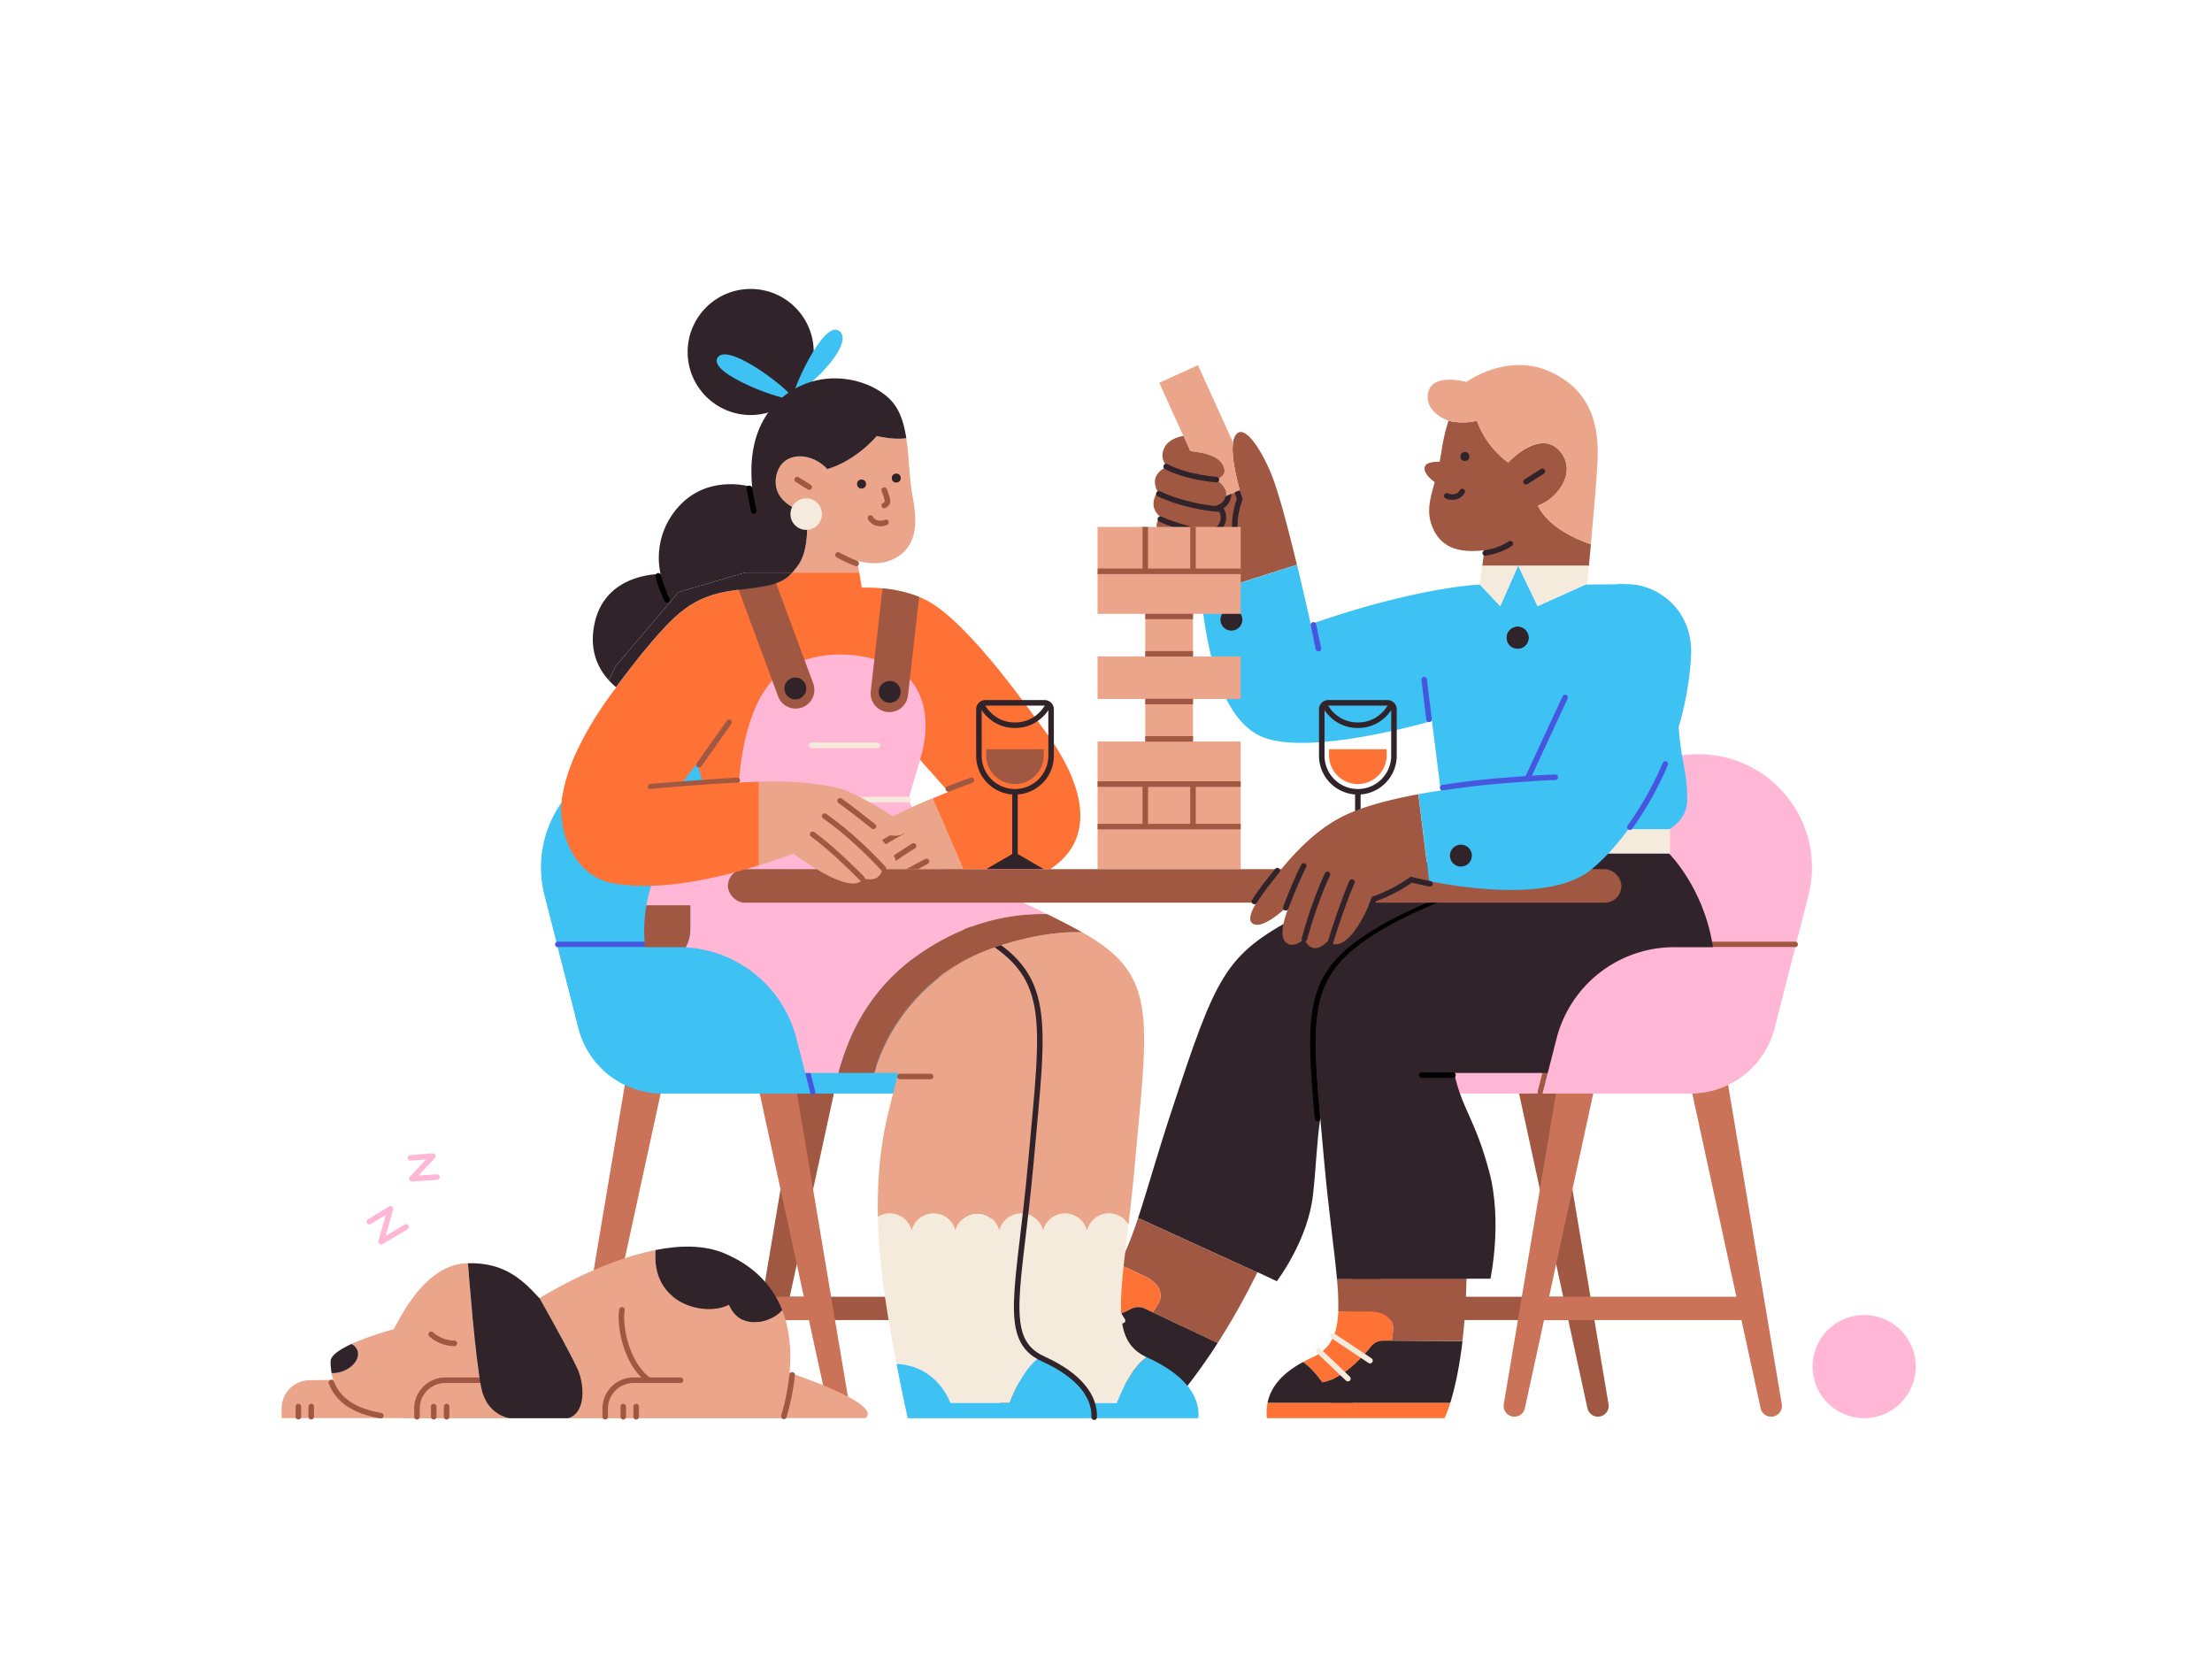 <svg xmlns="http://www.w3.org/2000/svg" viewBox="0 0 1600 1200"><defs><style>.cls-1{fill:#a15842;}.cls-2{fill:#ca7358;}.cls-3{fill:#ffb7d5;}.cls-10,.cls-12,.cls-14,.cls-15,.cls-16,.cls-17,.cls-18,.cls-19,.cls-21,.cls-4,.cls-5,.cls-6{fill:none;}.cls-17,.cls-21,.cls-4{stroke:#a15842;}.cls-10,.cls-12,.cls-14,.cls-15,.cls-16,.cls-17,.cls-18,.cls-4,.cls-5,.cls-6{stroke-linecap:round;}.cls-10,.cls-14,.cls-16,.cls-21,.cls-4,.cls-5,.cls-6{stroke-linejoin:round;}.cls-10,.cls-12,.cls-14,.cls-15,.cls-16,.cls-17,.cls-18,.cls-21,.cls-4,.cls-5{stroke-width:4px;}.cls-12,.cls-5,.cls-6{stroke:#30242a;}.cls-6{stroke-width:8px;}.cls-7{fill:#eaa58b;}.cls-8{fill:#3ec1f3;}.cls-9{fill:#f5ebdd;}.cls-10,.cls-15{stroke:#4756df;}.cls-11{fill:#30242a;}.cls-12,.cls-15,.cls-17,.cls-18{stroke-miterlimit:10;}.cls-13{fill:#ff7235;}.cls-14{stroke:#000;}.cls-16{stroke:#ffb7d5;}.cls-18{stroke:#f5ebdd;}.cls-20{fill:#30232a;}</style></defs><title>wfh_7</title><g id="Layer_9" data-name="Layer 9"><rect class="cls-1" x="1054.53" y="870.77" width="16.85" height="151.26" transform="translate(116.56 2009.36) rotate(-90)"/><path class="cls-1" d="M1163.5,1015.73l-39.34-234.18h-122.4l-39.34,234.18a7.77,7.77,0,0,0,7.66,9h0a7.75,7.75,0,0,0,7.59-6.11l51.51-237.12h67.55l51.51,237.12a7.77,7.77,0,0,0,7.6,6.11h0A7.77,7.77,0,0,0,1163.5,1015.73Z"/><rect class="cls-2" x="1179.84" y="870.77" width="16.85" height="151.26" transform="translate(241.87 2134.67) rotate(-90)"/><path class="cls-2" d="M1288.81,1015.73l-39.34-234.18h-122.4l-39.35,234.18a7.78,7.78,0,0,0,7.67,9h0a7.75,7.75,0,0,0,7.59-6.11l51.51-237.12H1222l51.51,237.12a7.77,7.77,0,0,0,7.6,6.11h0A7.77,7.77,0,0,0,1288.81,1015.73Z"/><path class="cls-3" d="M1165.18,743.8l15-58.68h-99.45a87.82,87.82,0,0,0-85.07,66L985.5,790.92h119A62.63,62.63,0,0,0,1165.18,743.8Z"/><path class="cls-3" d="M1222.83,790.92H985.5l4-15.93h104.18l39.73-155.38a98.37,98.37,0,0,1,95.3-74h0c53.46,0,92.58,50.39,79.34,102.18l-24.55,96A62.63,62.63,0,0,1,1222.83,790.92Z"/><line class="cls-4" x1="991.96" y1="773.44" x2="1118.22" y2="773.44"/><line class="cls-4" x1="1094.14" y1="772.86" x2="1116.26" y2="686.35"/><path class="cls-1" d="M920.08,344.23c-6.63-16.87-18.65-36.37-25.18-30.78-1.58,1.36-2.53,3.67-3,6.64-1.27,8.37,1.4,22,4.84,34.4L886.42,359a7.67,7.67,0,0,1-.26.92c-1.89,5.58-8.1,6.15-8.1,6.15s7.29,4.52,4.05,11.93-13.77,5-13.77,5c6.78,7.24,5.85,12.36,1.52,15.83a6.39,6.39,0,0,1-3,1.16c.29,9.12.87,19.56,1.93,30.52l69.32-22C932.39,384.81,925.28,357.46,920.08,344.23Z"/><path class="cls-5" d="M895.23,356.48c.66,2.09,1.26,3.87,1.53,4.54,0,0-5.59,13.06-2.8,27.05"/><path class="cls-6" d="M869.86,398.87c4.33-3.47,5.26-8.59-1.52-15.83,0,0,10.53,2.38,13.77-5s-4.05-11.93-4.05-11.93,7.74-.68,8.57-8.25"/><path class="cls-7" d="M860.9,326.15c4.06,1.22,22.17,1.42,24.7,13.18,1.2,5.54-6.21,7.74-6.21,7.74s8,3.91,7.24,10.76a10,10,0,0,1-.21,1.18l10.34-4.52c-3.44-12.4-6.11-26-4.84-34.4l-12.27-27-13.14-28.93-28,12.73,13.14,28.93,4.32,9.5h0Z"/><path class="cls-1" d="M879.39,347.07s7.41-2.2,6.21-7.74c-2.53-11.76-20.64-12-24.7-13.18L856,315.32h0c-.21,0-9.25,1.42-12.9,7.07-5.72,8.86,1.25,15.21,1.25,15.21s-14.1,4.82-6.93,18.12c0,0-8.09,10.12,2,18.21,0,0-7.64,6.82,2.33,16C850,397.55,861,401,866.89,400a6.39,6.39,0,0,0,3-1.16c4.33-3.47,5.26-8.59-1.52-15.83,0,0,10.53,2.38,13.77-5s-4.05-11.93-4.05-11.93,6.21-.57,8.1-6.15a7.67,7.67,0,0,0,.26-.92,10,10,0,0,0,.21-1.18C887.39,351,879.39,347.07,879.39,347.07Z"/><path class="cls-5" d="M879.88,346.94c-10.47-1-25.28-3.51-36.4-9.47"/><path class="cls-5" d="M881,368.2c-10.28-.8-27.46-3.87-42.79-11"/><path class="cls-5" d="M873.1,385.82c-6.36-1.39-22.87-5.29-33.82-10.32"/><path class="cls-8" d="M1213.86,501.85a42.2,42.2,0,0,0-.14-4.23l-1.58-8.88c-6.34-22.39-28.41-39.4-36.52-66.17l-27.67.27,0-.52-35.8,16.11-13.9-29.05H1098l-12.84,29.05-14.77-15.7,0,.11s-44.89,1.6-122.3,28.64c0,0-4.32-19.75-9.92-42.89l-69.32,22c4.09,42.15,15.42,91.86,45.66,103,35.44,13.05,121.25-12.13,121.25-12.13l12.12,96.06h159.48V599.77s13.06-6.5,13.06-21.45C1220.39,551.28,1212.92,547.55,1213.86,501.85Z"/><polygon class="cls-9" points="1097.99 409.38 1072.12 409.38 1070.38 422.73 1085.15 438.43 1097.99 409.38"/><path class="cls-9" d="M1098.3,409.38l13.9,29.05,35.8-16.11c.14-1.48.59-6,1.19-12.39v-.55Z"/><line class="cls-10" x1="1030.13" y1="491.59" x2="1033.66" y2="520.32"/><circle class="cls-11" cx="1097.75" cy="461.28" r="7.93"/><circle class="cls-11" cx="890.7" cy="448.22" r="7.93"/><line class="cls-10" x1="950.06" y1="451.96" x2="953.65" y2="469.2"/><path class="cls-1" d="M1098,409.38h.31l-.09-.19h51v.19h.07c.42-4.51.93-9.89,1.47-15.7-8.76-2.94-30.65-11.72-38.33-27.94,12.93-4.31,28-22.63,17.24-37.72-14.28-20-38.79,6.47-38.79,6.47s-15.09-9.7-22.63-30.17c-3.23,1.07-12.93,2.15-20.47,0,0,0-3.24,8.62-5.39,23.7q-.45,3.12-1,6s-9.77-.59-10.84,3.72c-1.34,5.33,7.21,11,7.21,11-3.35,12-6.13,21.29-1.83,32.05,3.8,9.49,11.86,20.47,37.72,17.24l-1.45,11.13h25.92Z"/><path class="cls-7" d="M1068.21,304.32c7.54,20.47,22.63,30.17,22.63,30.17s24.51-26.46,38.79-6.47c10.77,15.09-4.31,33.41-17.24,37.72,7.68,16.22,29.57,25,38.33,27.94,1.89-20.55,4.17-46.57,4.77-59.19,1-20.57-1-50.74-34.48-65.73-31.25-14-60.34,7.54-60.34,7.54s-26.57-7.65-28,9.7c-1.08,12.93,15.09,18.32,15.09,18.32C1055.28,306.47,1065,305.39,1068.21,304.32Z"/><path class="cls-12" d="M1074.31,400c5.14-.89,12.34-2.78,18.14-6.76"/><path class="cls-12" d="M1046.49,358.7c1.79,1.11,8.46,2,11.17-3.16"/><circle class="cls-11" cx="1059.59" cy="330.18" r="3.26"/><line class="cls-12" x1="1115.62" y1="340.95" x2="1103.77" y2="348.49"/><path class="cls-11" d="M1047.85,617.49s-80.21,29.85-110,45.7c-51.78,27.51-58.09,42.21-90,139.09C837.19,834.4,830,860.58,823.21,881l86.23,39.41.11-.22,14,6.55s22.59-29.42,26.21-62.72c4.68-43,1.88-72.07,21.53-88.92l227.46-157.64Z"/><path class="cls-1" d="M809.3,914.45l18.81,8.77c13,6.08,12,14.87,10.46,18.26a84.11,84.11,0,0,1-4.68,7.77l46.9,22.17a513.73,513.73,0,0,0,28.65-51L823.21,881C818.67,894.73,814.33,905.84,809.3,914.45Z"/><path class="cls-13" d="M828.11,923.22l-18.81-8.77c-5,8.51-10.6,14.57-17.77,18.24a40.84,40.84,0,0,1-17.25,4.22c-1.57.06-3.08.16-4.57.26,4,7.16,5.82,18.13,5.82,18.13,11.12,3,24.45-.74,34-4.57,3.6-1.45,6.65-2.92,8.82-4a11.08,11.08,0,0,1,9.79-.18l5.8,2.74a84.11,84.11,0,0,0,4.68-7.77C840.14,938.09,841.16,929.3,828.11,923.22Z"/><path class="cls-11" d="M833.89,949.25l-5.8-2.74a11.08,11.08,0,0,0-9.79.18c-2.17,1.12-5.22,2.59-8.82,4-9.5,3.83-22.83,7.58-34,4.57,0,0-1.82-11-5.82-18.13-1,.07-1.89.15-2.81.24C748.76,939.1,738,944,731.6,951.29l122.49,57.1c5.09-6.17,12.29-15.46,20.67-27.83,2-2.89,4-5.92,6-9.14Z"/><path class="cls-13" d="M725.66,961.51l120.42,56s3-3.08,8-9.17L731.6,951.29A31.14,31.14,0,0,0,725.66,961.51Z"/><path class="cls-14" d="M1141.6,617.49s-98.19,26.9-145.82,56c-49.45,30.17-50,54.77-42.78,135.52"/><line class="cls-4" x1="1117.97" y1="775.2" x2="1114.25" y2="789.85"/><line class="cls-4" x1="1298.48" y1="683.12" x2="1235.99" y2="683.12"/><rect class="cls-1" x="630.58" y="870.77" width="16.85" height="151.26" transform="translate(-307.4 1585.41) rotate(-90)"/><path class="cls-1" d="M538.46,1015.73,577.8,781.55H700.21l39.34,234.18a7.77,7.77,0,0,1-7.67,9h0a7.77,7.77,0,0,1-7.59-6.11L672.78,781.55H605.23l-51.51,237.12a7.77,7.77,0,0,1-7.59,6.11h0A7.77,7.77,0,0,1,538.46,1015.73Z"/><rect class="cls-2" x="505.27" y="870.77" width="16.85" height="151.26" transform="translate(-432.71 1460.1) rotate(-90)"/><path class="cls-2" d="M413.15,1015.73l39.34-234.18H574.9l39.34,234.18a7.77,7.77,0,0,1-7.67,9h0a7.77,7.77,0,0,1-7.59-6.11L547.47,781.55H479.92l-51.51,237.12a7.77,7.77,0,0,1-7.59,6.11h0A7.77,7.77,0,0,1,413.15,1015.73Z"/><path class="cls-8" d="M536.79,743.8l-15-58.68h99.45a87.81,87.81,0,0,1,85.07,66l10.16,39.75h-119A62.62,62.62,0,0,1,536.79,743.8Z"/><path class="cls-8" d="M479.13,790.92H716.46l-4-15.93H608.28L568.54,619.61a98.37,98.37,0,0,0-95.3-74h0c-53.46,0-92.58,50.39-79.34,102.18l24.56,96A62.61,62.61,0,0,0,479.13,790.92Z"/><line class="cls-15" x1="710" y1="773.44" x2="583.74" y2="773.44"/><line class="cls-15" x1="607.83" y1="772.86" x2="585.7" y2="686.35"/><line class="cls-10" x1="584.48" y1="777.22" x2="587.71" y2="789.85"/><line class="cls-10" x1="403.48" y1="683.12" x2="465.97" y2="683.12"/><path class="cls-7" d="M566.48,991.24l-1.26,2.9-341.05,4.19a20.49,20.49,0,0,0-20.49,20.49v6.93H551.56v0h74.61C636.42,1016.42,590.72,999.63,566.48,991.24Z"/><line class="cls-4" x1="215.81" y1="1024.75" x2="215.81" y2="1017.35"/><line class="cls-4" x1="225.13" y1="1024.75" x2="225.13" y2="1017.35"/><path class="cls-7" d="M348.24,1004.33c-4.44-20.42-9.31-84.45-9.77-90.57-.78,0-1.56.06-2.35.11-28.92,1.86-46.64,39.17-51.3,47.56,0,0-17.25,4.58-30.56,10.71a8.56,8.56,0,0,1,4.34,4.77c1.91,5.62-3.12,12.41-11.23,15.16a21,21,0,0,1-7.53,1.15c3.67,20.84,22,32.56,60.84,32.56H368C362.35,1024.45,351.62,1019.88,348.24,1004.33Z"/><path class="cls-7" d="M565.76,947.6c-6.77,8.51-30.1,16.17-38.45-3.89-16.88,8.88-56.6,0-53.09-39.55-41,8.1-81.8,33.5-83.92,34.83,11.86,21.12,25,45,27.89,52.29,5.06,12.65,4.78,31.1-7.2,34.5H564.61C573,997.61,574.59,970,565.76,947.6Z"/><path class="cls-11" d="M527.31,943.71c8.35,20.06,31.68,12.4,38.45,3.89-7-17.68-20.4-32.15-42.18-41.19-14.49-6-31.93-5.7-49.36-2.25C470.71,943.71,510.43,952.59,527.31,943.71Z"/><path class="cls-11" d="M247.37,992.07c8.11-2.75,13.14-9.54,11.23-15.16a8.56,8.56,0,0,0-4.34-4.77c-8.35,3.84-15.14,8.29-15.14,12.61a48.94,48.94,0,0,0,.72,8.47A21,21,0,0,0,247.37,992.07Z"/><path class="cls-4" d="M301.61,1024.78v-5.93a20.48,20.48,0,0,1,20.48-20.48H353"/><line class="cls-4" x1="313.73" y1="1024.78" x2="313.73" y2="1017.39"/><line class="cls-4" x1="323.06" y1="1024.78" x2="323.06" y2="1017.39"/><line class="cls-4" x1="450.83" y1="1024.78" x2="450.83" y2="1017.39"/><line class="cls-4" x1="460.16" y1="1024.78" x2="460.16" y2="1017.39"/><path class="cls-4" d="M437.77,1024.78v-5.93a20.48,20.48,0,0,1,20.49-20.48h34"/><path class="cls-4" d="M449.9,947.44c-1.87,9.33,1.86,37.31,18.65,50.36"/><path class="cls-4" d="M275.48,1024c-19.76-3.4-31.14-11.66-35.82-24"/><path class="cls-4" d="M573,994.5a172.23,172.23,0,0,1-6,30"/><path class="cls-4" d="M311.87,965.16a25.81,25.81,0,0,0,16.79,6.53"/><path class="cls-11" d="M418.19,991.28c-2.93-7.31-16-31.17-27.89-52.29l-.09.06c-10.88-11.79-24.42-26.22-51.74-25.29.46,6.12,5.33,70.15,9.77,90.57,3.38,15.55,14.11,20.12,19.76,21.45h43C423,1022.38,423.25,1003.93,418.19,991.28Z"/><polyline class="cls-16" points="267.1 883.72 282.45 874.34 275.63 898.22 293.68 887.49"/><polyline class="cls-16" points="296.9 837.53 313.07 836.24 297.86 852.67 316.06 851.4"/><circle class="cls-11" cx="1097.75" cy="461.28" r="7.93"/><path class="cls-1" d="M1212.14,488.74l1.58,8.88A45.46,45.46,0,0,0,1212.14,488.74Z"/><path class="cls-8" d="M1149.19,409.93l.06-.55h-.07Z"/><polygon class="cls-9" points="1072.15 409.19 1071.99 409.19 1071.97 409.38 1072.12 409.38 1072.15 409.19"/><polygon class="cls-9" points="1097.99 409.38 1098.07 409.19 1072.15 409.19 1072.12 409.38 1097.99 409.38"/><polygon class="cls-9" points="1071.97 409.38 1070.23 422.57 1070.38 422.73 1072.12 409.38 1071.97 409.38"/><polygon class="cls-9" points="1149.17 409.19 1098.21 409.19 1098.3 409.38 1149.18 409.38 1149.17 409.19"/><circle class="cls-11" cx="542.98" cy="254.6" r="45.6"/><path class="cls-8" d="M574.47,285c-2.79,1.28,20.63-54.29,32.57-45.61C618.29,247.58,588.58,278.49,574.47,285Z"/><path class="cls-8" d="M573.17,288.4c-2.55,3.05-62.28-17.84-54-29.9C527.09,246.9,575.72,285.35,573.17,288.4Z"/><path class="cls-7" d="M655.56,316.93c-8.67,1.46-21.37-1.52-21.37-1.52-17.38,19.54-35.84,23.88-35.84,23.88-11.94-13-33.66-13-36.91,5.43-3.61,20.43,21.71,26.06,21.71,26.06s3.59,25.54-6.18,38.57c-1.37,1.82-2.63,3.42-3.89,4.83h48.43l-1.44-8.65s15.2,5.43,28.23-2.17,16.29-21.72,11.94-43.44C657.67,347.06,657.76,331.15,655.56,316.93Z"/><path class="cls-13" d="M639.36,593.24c-21.45,12.13-32.65,35.44-32.65,35.44h74.61l-22.19-44.5C650.29,588,642,591.72,639.36,593.24Z"/><path class="cls-13" d="M535,426.52c-32.76,3.64-44.84,15.26-68.69,43.88-5.89,7.07-15,19.11-20.7,26.63l.18.15s-41.49,51.45-39.58,90.57L464.4,604l39.72-51.76,11.2,34.51s-25.18,14.92-39.17,42H606.71s11.2-23.31,32.65-35.44c2.66-1.52,10.93-5.22,19.77-9.06l-3-6,9.31-28.8L686,572.73s-14,5.87-26.86,11.45l22.19,44.5h78.35c43.83-28.91,10.25-81.13-3.73-99.79-9.63-12.83-54.1-77.41-84.87-94.19-20.52-11.19-47.74-9.63-47.74-9.63l-1.82-10.89H573.08C566.44,421.6,559.63,423.78,535,426.52Z"/><line class="cls-17" x1="685.94" y1="570.65" x2="702.78" y2="564.33"/><path class="cls-3" d="M533.92,579c.26-18.32,3.28-64.73,26.16-88.36,25.24-26,82.07-20.51,99.79,2.8s5.6,56,5.6,56l-8.39,28.91,24.24,50.36H464l42.9-39.17Z"/><line class="cls-18" x1="533.97" y1="578.32" x2="657.01" y2="578.32"/><line class="cls-18" x1="587.13" y1="539.15" x2="634.69" y2="539.15"/><path class="cls-7" d="M674.8,577.39l24.24,56H652.41c-9.32,0-21.45,0-20.51-4.67-7.47,5.6-19.59,4.67-18.66,0-12.12,5.6-15.85,1.87-16.78,0S607.65,611,634.69,596C650.4,587.38,674.8,577.39,674.8,577.39Z"/><path class="cls-17" d="M607.65,632.41s14-14,44.76-30.77"/><path class="cls-17" d="M660.81,611.9a461.33,461.33,0,0,0-45.7,32.64"/><path class="cls-17" d="M670.13,623.09C645,636.15,617,653.87,617,653.87"/><path class="cls-1" d="M550.25,417.37h26.11a.47.47,0,0,1,.47.47v83.41a13.53,13.53,0,0,1-13.53,13.53h0a13.53,13.53,0,0,1-13.53-13.53V417.84A.47.47,0,0,1,550.25,417.37Z" transform="translate(-126.78 224.58) rotate(-20.32)"/><path class="cls-19" d="M677.47,549.41l-9.31,28.8,3,6C684,578.6,698,572.73,698,572.73Z"/><path class="cls-1" d="M641.77,515h0a13.54,13.54,0,0,0,15-11.93l8.08-71.3a95.94,95.94,0,0,0-26.54-6.17L629.85,500A13.54,13.54,0,0,0,641.77,515Z"/><circle class="cls-11" cx="575.27" cy="497.99" r="7.93"/><circle class="cls-11" cx="643.55" cy="500.45" r="7.93"/><path class="cls-11" d="M490.86,428.33l47.95-14.15h34.27c1.26-1.41,2.52-3,3.89-4.83,9.77-13,6.18-38.57,6.18-38.57s-25.32-5.63-21.71-26.06c3.25-18.45,25-18.45,36.91-5.43,0,0,18.46-4.34,35.84-23.88,0,0,12.7,3,21.37,1.52-1.52-9.79-4.12-18.77-9.43-25.41-13-16.29-48.86-27.14-77.09-6.51s-26.06,54.28-25,67.31c0,0-30.4-9.77-52.11,13a55,55,0,0,0-14.12,49.95s-40-1.13-47.77,35.83c-4,18.93,2.31,32.14,10.3,40.9l5-10.18Z"/><path class="cls-11" d="M535,426.52c24.64-2.74,31.45-4.92,38.09-12.34H538.81l-47.95,14.15-45.54,53.52-5,10.18a51.81,51.81,0,0,0,5.24,5c5.66-7.52,14.81-19.56,20.7-26.63C490.15,441.78,502.23,430.16,535,426.52Z"/><path class="cls-4" d="M619.29,407.54a123.41,123.41,0,0,1-13.14-6.15"/><path class="cls-14" d="M476.1,416.5a99.28,99.28,0,0,0,6.36,17.38"/><line class="cls-14" x1="542.02" y1="353.26" x2="545.15" y2="369.7"/><line class="cls-17" x1="505.65" y1="553.17" x2="527.44" y2="522.36"/><circle class="cls-9" cx="583.15" cy="371.87" r="11.4"/><line class="cls-4" x1="585.32" y1="352.32" x2="576.64" y2="346.9"/><path class="cls-4" d="M640.87,377.81c-1.8,1.12-8.53,2-11.25-3.19"/><circle class="cls-11" cx="623.18" cy="350.13" r="3.26"/><circle class="cls-11" cx="648.3" cy="345.81" r="3.26"/><path class="cls-4" d="M639.61,354.5s3,7.42,2.23,8.9a5.5,5.5,0,0,1-2.23,2.23"/><path class="cls-8" d="M807.73,1014.79H789.87a27.77,27.77,0,0,1,1.54,11H866.8C868.14,1011,858.31,994.87,830,982l-.59-.28C821.64,987.55,814.66,997.2,807.73,1014.79Z"/><path class="cls-9" d="M828.66,981.36c-23.55-11.68-19.3-37.33-12.44-95.51a16.3,16.3,0,0,0-30,4.35,16.31,16.31,0,0,0-31.71,0,16.31,16.31,0,0,0-31.71,0,16.31,16.31,0,0,0-31.71,0,16.31,16.31,0,0,0-31.71,0A16.29,16.29,0,0,0,635,880.13c.1,5.15.3,10.53.62,16.22,1.52,26.93,7.6,62.95,12.82,90.15,25.44,1.36,35.75,20.14,39,28.29h42.83c.39-1,.77-1.93,1.16-2.87l.24-.57c.37-.87.73-1.72,1.1-2.55.09-.22.19-.42.28-.63.33-.74.66-1.45,1-2.15l.3-.63q.47-1,.93-1.89l.42-.85.94-1.81.54-1c.18-.34.37-.67.55-1,.32-.57.65-1.13,1-1.68.14-.22.27-.44.4-.66.75-1.23,1.5-2.39,2.26-3.48l.14-.21c.43-.61.86-1.2,1.29-1.78a46.61,46.61,0,0,1,9.22-9.4c.8.44,1.63.86,2.51,1.26,20.83,9.46,31.65,20.71,35.39,31.86h17.79c6.93-17.59,13.91-27.24,21.67-33.08Z"/><path class="cls-8" d="M789.87,1014.79h.07c-3.74-11.15-14.56-22.4-35.39-31.86-.88-.4-1.71-.82-2.51-1.26a46.09,46.09,0,0,0-8.95,9.06h0l-.18.24-.08.1h0c-.43.58-.86,1.17-1.29,1.78l-.14.21c-.76,1.09-1.51,2.25-2.26,3.48-.13.22-.26.44-.4.66-.32.55-.65,1.11-1,1.68-.18.32-.37.65-.55,1l-.54,1-.94,1.81-.42.85q-.46.91-.93,1.89l-.3.63c-.32.7-.65,1.41-1,2.15-.09.21-.19.41-.28.63-.37.83-.73,1.68-1.1,2.55l-.24.57c-.39.94-.77,1.89-1.16,2.87H687.49c-3.29-8.15-13.6-26.93-39-28.29,4.35,22.71,8.11,39.28,8.11,39.28H791.41A27.77,27.77,0,0,0,789.87,1014.79Z"/><path class="cls-1" d="M499.46,671.76v-17H467.58a107.94,107.94,0,0,0,1.84,45.7h1.3A28.74,28.74,0,0,0,499.46,671.76Z"/><path class="cls-7" d="M784.3,675.23l-1.52-.86c-10.64-.41-23.68.62-39.45,4.17l-.25.06c-1.27.28-2.56.59-3.87.91l-.73.18c-1.26.31-2.53.64-3.82,1l-.77.2c-1.41.38-2.83.79-4.28,1.21l-.44.12c-1.62.48-3.27,1-4.94,1.5-58.23,18.25-84.06,64-91.83,92.36h17.22C644.48,800,633.93,825.38,635,880.13a16.29,16.29,0,0,1,24.4,10.07,16.31,16.31,0,0,1,31.71,0,16.31,16.31,0,0,1,31.71,0,16.31,16.31,0,0,1,31.71,0,16.31,16.31,0,0,1,31.71,0,16.3,16.3,0,0,1,30-4.35c1.63-13.85,3.41-29.54,5-47.32C830.4,735.7,837.38,705.54,784.3,675.23Z"/><path class="cls-12" d="M791.46,1025.09c.5-14.31-9.62-29.76-36.91-42.16-30.89-14-17.15-49.59-8.77-143.47,9.36-104.84,16.45-134.14-40.1-165.08-49.43-27-99.79-44.76-99.79-44.76"/><path class="cls-1" d="M724.23,683.71c-60.83,19.11-84.41,64.13-91.87,92.36h0C640.17,747.73,666,702,724.23,683.71Z"/><path class="cls-3" d="M690.65,675.32a148.6,148.6,0,0,1,66.84-14.12,777,777,0,0,0-76.17-32.52H476.15s-5.6,9.33-8.49,25.62c0,.17-.05.33-.08.5h31.88v17a28.74,28.74,0,0,1-28.74,28.74h-1.3c11.17,42.84,48.48,75.57,96.31,75.57h40.78C614.8,745.41,633.28,702.26,690.65,675.32Z"/><path class="cls-1" d="M724.23,683.71c24.67-7.75,43.89-9.9,58.55-9.34l-1.66-.92c-7.92-4.33-15.87-8.43-23.63-12.25a148.6,148.6,0,0,0-66.84,14.12c-57.37,26.94-75.85,70.09-84.14,100.75h25.85C639.82,747.84,663.4,702.82,724.23,683.71Z"/><line class="cls-4" x1="651" y1="778.65" x2="673.14" y2="778.65"/><line class="cls-12" x1="734.17" y1="573.66" x2="734.17" y2="621.22"/><path class="cls-5" d="M758.23,510s-6.87,14.6-24.06,14.6-24-14.6-24-14.6"/><path class="cls-1" d="M713.35,541.95H755a0,0,0,0,1,0,0v4.35a20.83,20.83,0,0,1-20.83,20.83h0a20.83,20.83,0,0,1-20.83-20.83v-4.35A0,0,0,0,1,713.35,541.95Z"/><path class="cls-12" d="M712.75,508.37H755.6a4.69,4.69,0,0,1,4.69,4.69v33.55a26.11,26.11,0,0,1-26.11,26.11h0a26.11,26.11,0,0,1-26.11-26.11V513.06a4.69,4.69,0,0,1,4.69-4.69Z"/><polygon class="cls-20" points="734.17 616.56 713.35 628.68 755 628.68 734.17 616.56"/><line class="cls-12" x1="982.17" y1="573.66" x2="982.17" y2="621.22"/><path class="cls-5" d="M1006.23,510s-6.87,14.6-24.06,14.6-24-14.6-24-14.6"/><path class="cls-13" d="M961.35,541.95H1003a0,0,0,0,1,0,0v4.35a20.83,20.83,0,0,1-20.83,20.83h0a20.83,20.83,0,0,1-20.83-20.83v-4.35A0,0,0,0,1,961.35,541.95Z"/><path class="cls-12" d="M960.75,508.37h42.85a4.69,4.69,0,0,1,4.69,4.69v33.55a26.11,26.11,0,0,1-26.11,26.11h0a26.11,26.11,0,0,1-26.11-26.11V513.06a4.69,4.69,0,0,1,4.69-4.69Z"/><polygon class="cls-20" points="982.17 616.56 961.35 628.68 1003 628.68 982.17 616.56"/><circle class="cls-3" cx="1348.39" cy="988.48" r="37.31"/><path class="cls-17" d="M470.55,569s43.84-3.6,62.75-4.48"/><path class="cls-8" d="M418.49,743.8l-15-58.68H491a87.82,87.82,0,0,1,85.07,66l10.16,39.75H479.16A62.62,62.62,0,0,1,418.49,743.8Z"/><rect class="cls-9" x="1037.59" y="599.77" width="170.38" height="17.72"/><polygon class="cls-7" points="862.92 567.13 828.41 567.13 793.9 567.13 793.9 597.91 828.41 597.91 862.92 597.91 897.43 597.91 897.43 567.13 862.92 567.13"/><polygon class="cls-7" points="862.92 597.91 828.41 597.91 793.9 597.91 793.9 628.68 828.41 628.68 862.92 628.68 897.43 628.68 897.43 597.91 862.92 597.91"/><polygon class="cls-7" points="862.92 536.35 828.41 536.35 793.9 536.35 793.9 567.13 828.41 567.13 862.92 567.13 897.43 567.13 897.43 536.35 862.92 536.35"/><polygon class="cls-7" points="862.92 474.8 828.41 474.8 793.9 474.8 793.9 505.58 828.41 505.58 862.92 505.58 897.43 505.58 897.43 474.8 862.92 474.8"/><polygon class="cls-7" points="862.92 413.25 828.41 413.25 793.9 413.25 793.9 444.02 828.41 444.02 862.92 444.02 897.43 444.02 897.43 413.25 862.92 413.25"/><rect class="cls-7" x="828.41" y="505.58" width="34.51" height="30.78"/><rect class="cls-7" x="828.41" y="444.02" width="34.51" height="30.78"/><line class="cls-21" x1="862.92" y1="597.91" x2="862.92" y2="567.13"/><line class="cls-21" x1="828.41" y1="597.91" x2="828.41" y2="567.13"/><polygon class="cls-7" points="862.92 381.13 828.41 381.13 793.9 381.13 793.9 411.91 828.41 411.91 862.92 411.91 897.43 411.91 897.43 381.13 862.92 381.13"/><line class="cls-21" x1="862.92" y1="411.91" x2="862.92" y2="381.13"/><line class="cls-21" x1="828.41" y1="411.91" x2="828.41" y2="381.13"/><polyline class="cls-21" points="793.9 597.91 828.41 597.91 862.92 597.91 897.43 597.91"/><polyline class="cls-21" points="793.9 567.13 828.41 567.13 862.92 567.13 897.43 567.13"/><polyline class="cls-21" points="793.9 413.25 828.41 413.25 862.92 413.25 897.43 413.25"/><polyline class="cls-21" points="828.41 534.49 839.91 534.49 851.42 534.49 862.92 534.49"/><polyline class="cls-21" points="828.41 507.44 839.91 507.44 851.42 507.44 862.92 507.44"/><polyline class="cls-21" points="828.41 472.94 839.91 472.94 851.42 472.94 862.92 472.94"/><polyline class="cls-21" points="828.41 445.89 839.91 445.89 851.42 445.89 862.92 445.89"/><path class="cls-13" d="M990.56,948.58H968c-.5,12.34-3.22,21-9.67,27.23A33.18,33.18,0,0,1,948.9,982c-2.29,1-4.42,2.11-6.42,3.2,7,4.52,14,14.68,14,14.68a39.83,39.83,0,0,0,15.11-6.53c9.08-6.1,16.43-14.71,20-19.35a11.06,11.06,0,0,1,8.8-4.29l6.41,0a85.18,85.18,0,0,0,1-9C1007.75,957,1005,948.58,990.56,948.58Z"/><path class="cls-11" d="M1006.79,969.73l-6.41,0a11.06,11.06,0,0,0-8.8,4.29c-3.59,4.64-10.94,13.25-20,19.35a39.83,39.83,0,0,1-15.11,6.53s-7-10.16-14-14.68c-.74.39-1.45.79-2.15,1.19-15.15,8.74-21.58,18.63-23.5,28.41H1049a206.32,206.32,0,0,0,5.27-21.45c1.29-6.65,2.54-14.41,3.59-23.35Z"/><path class="cls-13" d="M916.35,1025.78h128.57a80.29,80.29,0,0,0,4.07-11H916.83A38.81,38.81,0,0,0,916.35,1025.78Z"/><line class="cls-18" x1="963.97" y1="966.2" x2="990.97" y2="984.2"/><line class="cls-18" x1="953.97" y1="977.2" x2="974.97" y2="997.2"/><path class="cls-11" d="M1238.58,682.13c-7.08-40.83-31.25-64.64-31.25-64.64H1143.6s-98.19,26.9-145.82,56c-55,33.58-49.47,60.24-40.11,165.08,3.34,37.39,7.53,65.52,9.41,86.73h93.7c0-.12,0-.24,0-.36h17.29s8.88-41.08-.94-77.69c-10.3-38.38-19.66-44.93-25.27-71.14h107.48C1209.16,776.07,1247.09,731.21,1238.58,682.13Z"/><path class="cls-1" d="M968,948.58h22.57c14.39,0,17.19,8.39,17.19,12.12a85.18,85.18,0,0,1-1,9l51.06.26c1.49-12.53,2.59-27.37,2.93-44.73h-93.7A188.26,188.26,0,0,1,968,948.58Z"/><line class="cls-14" x1="1050.97" y1="777.65" x2="1028.35" y2="777.65"/><line class="cls-18" x1="794.97" y1="928.2" x2="811.97" y2="955.2"/><line class="cls-18" x1="782.97" y1="934.2" x2="793.97" y2="961.2"/><path class="cls-3" d="M1283.48,743.8l15-58.68H1211a87.81,87.81,0,0,0-85.07,66l-10.17,39.75H1222.8A62.63,62.63,0,0,0,1283.48,743.8Z"/><rect class="cls-1" x="526.51" y="628.68" width="646.31" height="24.25" rx="12.12"/><path class="cls-7" d="M614.18,572.73c-8.65-3.93-30.78-7.46-52.23-7.46-4.08,0-8.47.07-13.06.2v60.46c10.62-3.3,19.37-6.42,25.18-8.44,0,0,42.7,32.62,50.31,17.7,0,0,11.14,4.5,14-6.51,0,0,13.06,0,8.4-9.32C643.64,613,630,598.84,630,598.84s16.2,9.77,24.25,3.73C661.74,597,624.43,577.39,614.18,572.73Z"/><path class="cls-13" d="M467.75,570.86l-60.62,2.8c-5.59,29.84,10,60.62,36.37,65.28,34.69,6.12,76.8-4.12,105.39-13V565.47C513.86,566.49,467.75,570.86,467.75,570.86Z"/><path class="cls-17" d="M631.78,597.73c-7.34-5.86-17.37-13.74-24.13-18.48"/><path class="cls-17" d="M596.46,590.31c18.33,12.76,34.82,29.6,42.65,38.07"/><path class="cls-17" d="M587.84,603.49c12.32,9,26.43,22.6,35.64,31.88"/><path class="cls-1" d="M971.37,590.45c-20.51,10.26-36.84,28-51.29,46.63-6.53,8.39-23,29.29-12.13,31.71,8.4,1.86,25.19-14.92,25.19-14.92s-10.11,21.89-2.8,28c5.59,4.67,13-2.79,13-2.79,6.53,14,16.79,1.86,16.79,1.86,16.46,12.14,32.64-32.64,32.64-32.64a111.82,111.82,0,0,0,27-14s5.32,1.38,13.92,3.08l-7.76-62.9C1005.64,578.23,985.45,583.41,971.37,590.45Z"/><path class="cls-12" d="M930,656.66c3-7.9,8.29-21.28,13-30.31"/><path class="cls-12" d="M960.18,632.41c-7.8,16.81-13.51,35.23-16.69,46.66"/><path class="cls-12" d="M977.9,638C972,651.5,966,669.77,962.23,681.92"/><path class="cls-8" d="M1151.37,628.68c32.33-26.93,68.2-87.11,71.81-153.88,1.87-34.51-25.18-52.23-45.69-52.23H1170l-66.21,142.7s-39.25,2.07-77.78,9.19l7.76,62.9C1061.58,642.87,1123.64,651.79,1151.37,628.68Z"/><line class="cls-10" x1="1132.1" y1="504.46" x2="1104.81" y2="563.27"/><path class="cls-10" d="M1178.94,598.32a233.06,233.06,0,0,0,17.15-27.84c3-5.72,5.85-11.68,8.48-17.85"/><path class="cls-10" d="M1043.49,569.7c32.49-4.91,50.48-5.5,62.48-6.5,8-.66,19-1,19-1"/><circle class="cls-11" cx="1056.71" cy="618.89" r="7.93"/><path class="cls-12" d="M1034.34,639.27c-8.34-1.66-13.47-3-13.47-3a111.82,111.82,0,0,1-27,14s-.56,1.56-1.59,4"/><path class="cls-12" d="M907.3,652.06a175.2,175.2,0,0,1,10.78-15q2.86-3.69,5.83-7.31"/></g></svg>